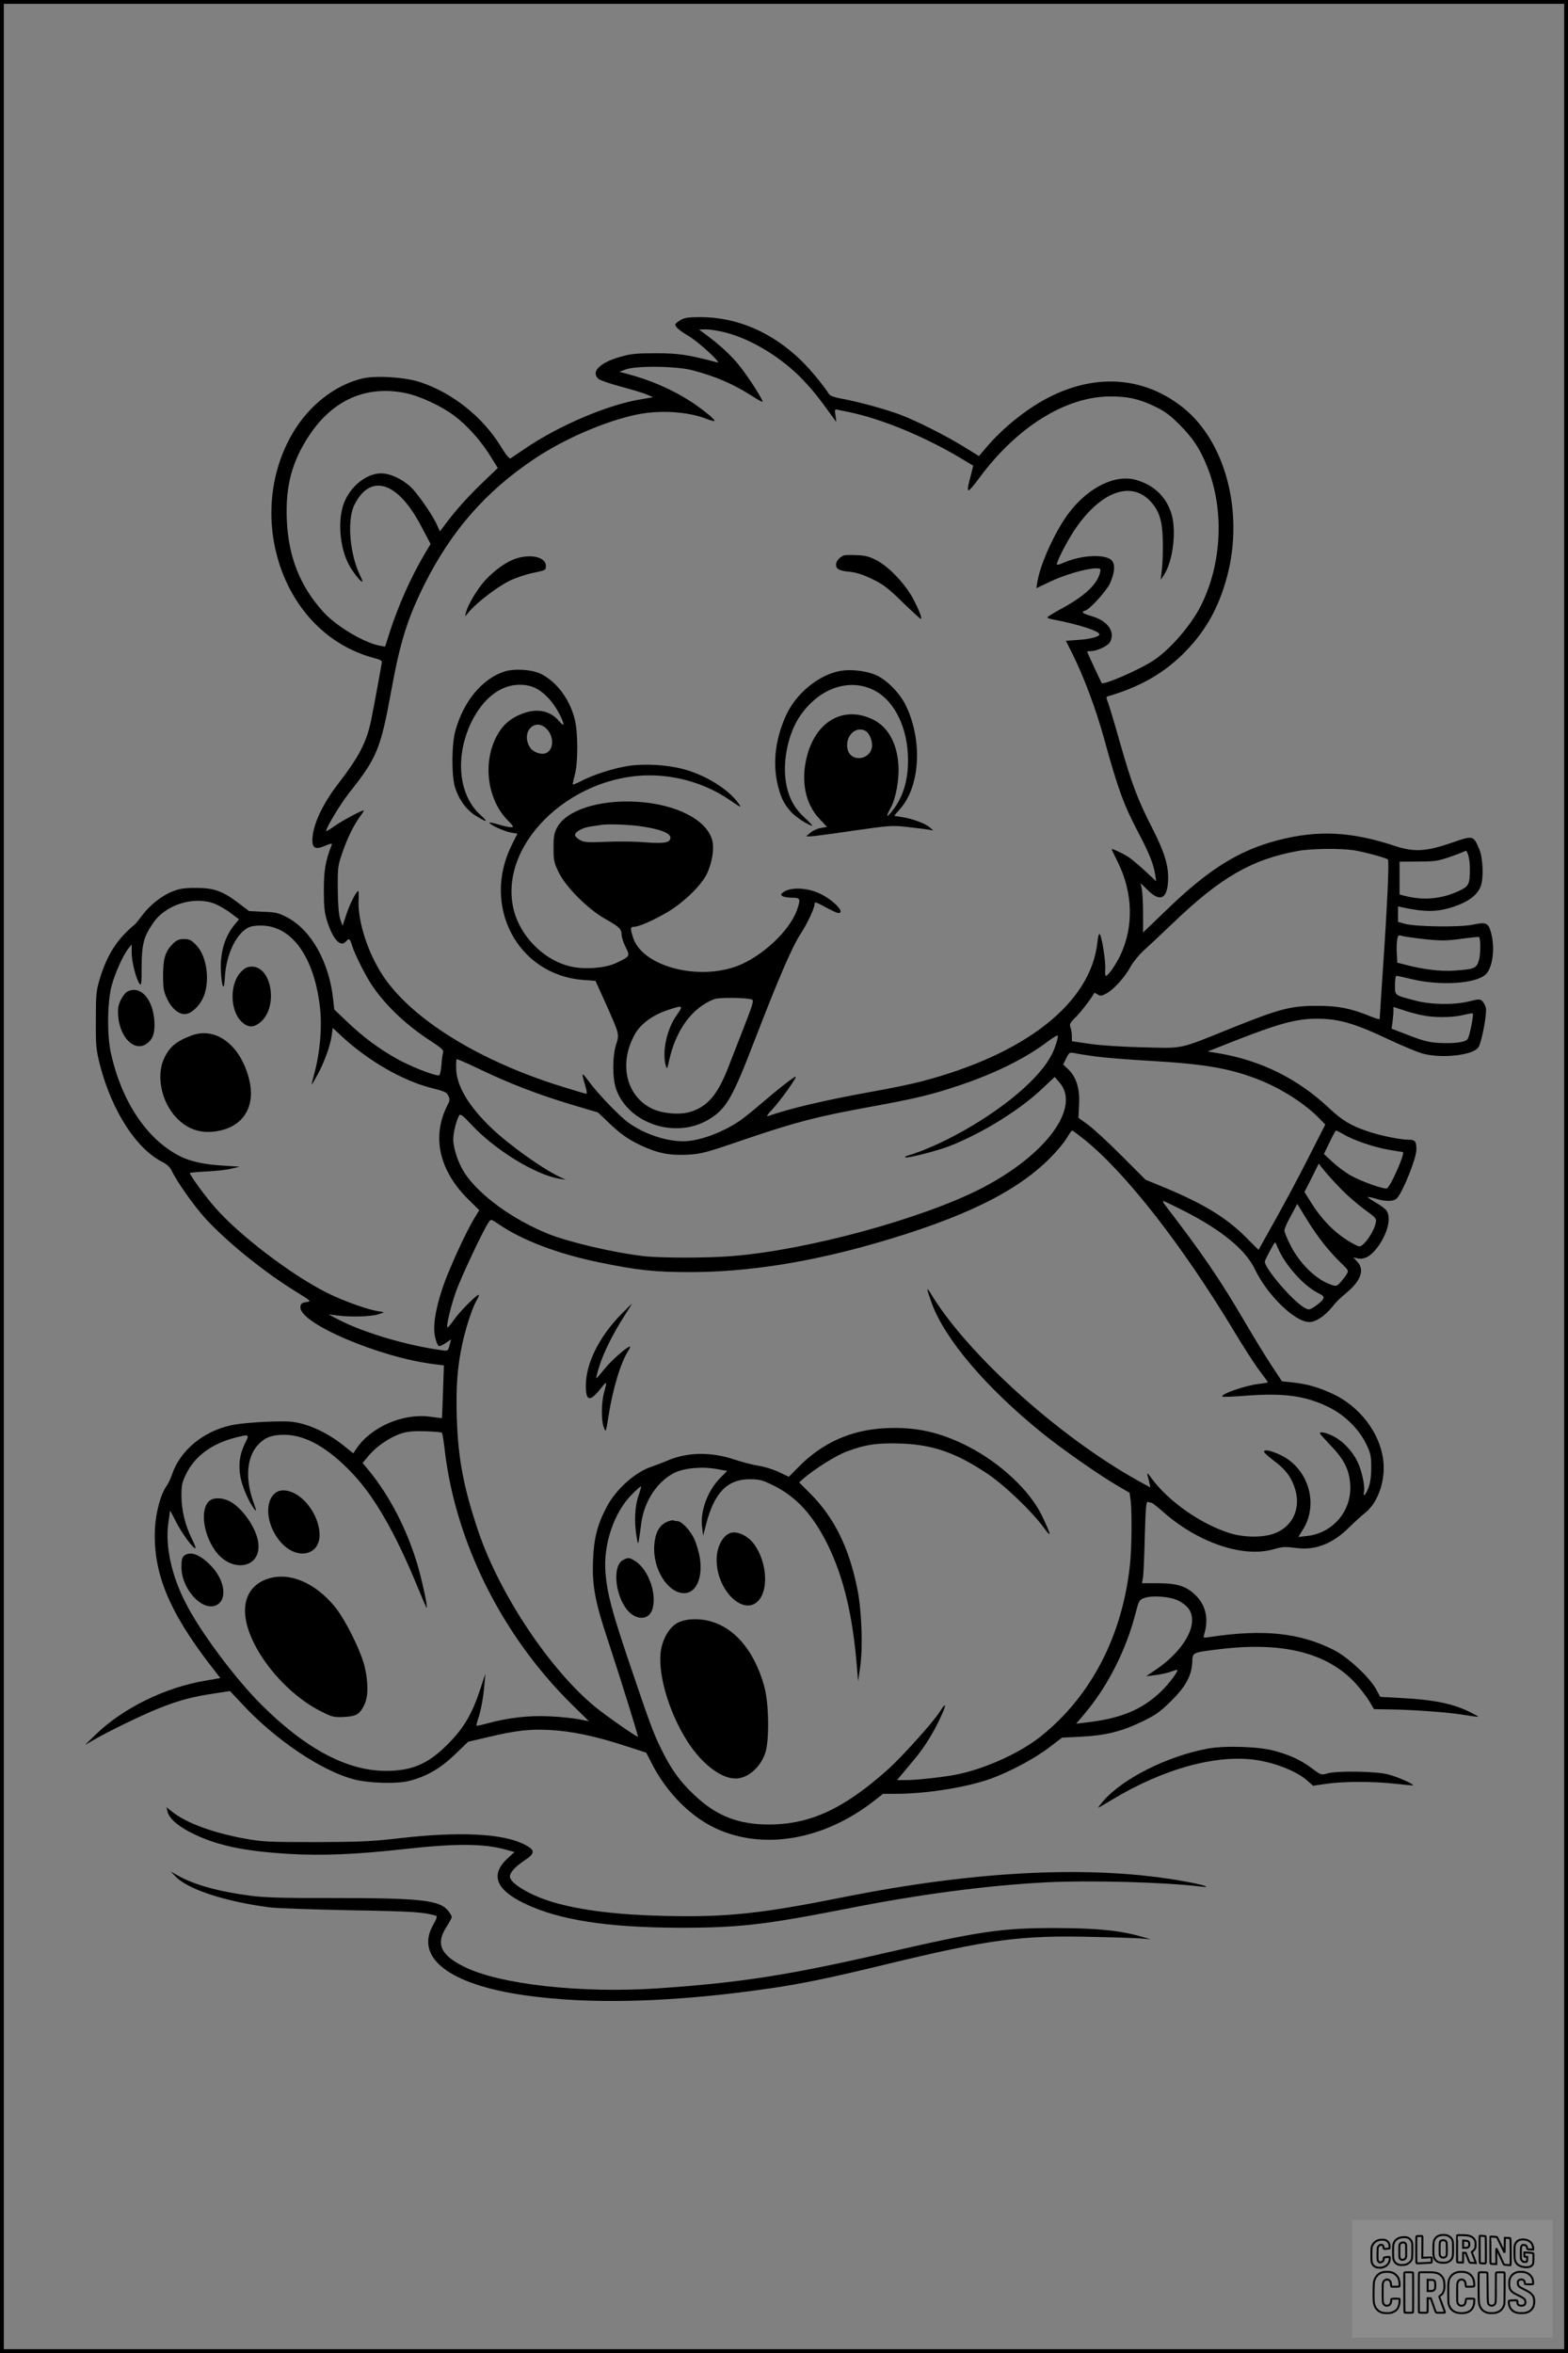 <?xml version="1.0" encoding="UTF-8"?>
<svg xmlns="http://www.w3.org/2000/svg" version="1.0" width="1024pt" height="1536pt" viewBox="0 0 1024 1536" preserveAspectRatio="xMidYMid meet">
  <rect x="0" y="0" width="1024" height="1536" fill="#808080" stroke="none"/>
  <g transform="translate(0.00 0.00) scale(1)">
    <g transform="translate(0,1536) scale(0.1,-0.1)" fill="#000000" stroke="none">
      <path d="M4443 13270 c-18 -11 -33 -23 -33 -28 0 -16 26 -39 83 -73 65 -37 224 -183 192 -175 -193 51 -254 60 -400 60 -127 0 -162 -3 -233 -23 -135 -38 -195 -98 -144 -144 10 -9 76 -32 147 -51 72 -19 148 -42 170 -52 l40 -17 -76 -13 c-219 -35 -541 -172 -769 -328 -41 -28 -79 -54 -86 -58 -7 -5 -30 23 -63 77 -118 193 -315 350 -526 420 -98 33 -289 45 -376 25 -180 -42 -351 -176 -458 -358 -293 -500 -103 -1189 393 -1417 41 -20 101 -41 133 -49 38 -9 57 -18 57 -27 -3 -24 -54 -301 -70 -379 -31 -147 -77 -236 -216 -417 -105 -136 -168 -274 -168 -369 0 -51 22 -61 81 -36 40 17 50 18 45 6 -41 -106 -51 -164 -51 -294 0 -112 4 -147 22 -205 38 -119 88 -172 123 -130 19 23 26 18 39 -27 18 -60 96 -213 139 -273 94 -133 223 -253 382 -355 61 -40 79 -57 74 -69 -3 -9 -9 -46 -11 -83 -4 -45 -10 -68 -18 -68 -36 0 -182 58 -269 106 -121 68 -222 142 -331 246 l-82 78 -7 64 c-25 242 -142 453 -298 536 -56 30 -74 35 -157 38 l-95 5 -70 53 c-101 77 -159 98 -276 98 -75 0 -107 -5 -153 -23 -71 -28 -149 -89 -199 -157 -20 -27 -41 -53 -46 -57 -117 -97 -180 -195 -229 -352 -25 -84 -27 -102 -27 -275 -1 -170 2 -193 27 -293 78 -299 236 -545 407 -632 32 -16 51 -35 63 -61 36 -74 148 -231 222 -312 143 -154 382 -347 585 -472 105 -65 105 -65 70 -70 -29 -4 -36 -10 -38 -31 -12 -106 522 -333 880 -375 l57 -7 -6 -171 c-3 -94 -6 -172 -7 -173 -1 -1 -35 3 -77 9 -174 24 -383 -65 -479 -205 l-23 -34 -61 49 c-118 95 -261 157 -372 159 -113 3 -304 -10 -370 -26 -182 -42 -328 -165 -381 -321 -9 -27 -25 -60 -35 -74 -38 -52 -70 -170 -76 -276 -14 -287 88 -539 364 -897 l63 -81 -102 -18 c-260 -44 -535 -179 -711 -350 l-71 -69 55 32 c102 59 315 162 424 206 132 53 223 77 363 98 l105 16 77 -82 c217 -235 519 -438 731 -494 97 -26 280 -31 360 -11 115 29 205 81 300 172 l87 84 124 29 c184 44 276 55 408 48 143 -7 302 -41 489 -102 l142 -46 32 -62 c102 -204 271 -371 451 -445 304 -126 679 -57 993 183 l71 55 77 0 c201 0 462 41 621 97 120 42 286 130 380 201 l91 69 124 6 c158 8 266 34 399 99 87 42 116 62 187 132 97 95 136 167 140 255 3 66 -4 63 184 86 408 49 698 -24 882 -223 31 -34 71 -86 89 -115 l32 -54 116 -2 c132 -2 344 -17 441 -31 150 -23 141 -23 85 6 -114 61 -243 88 -468 100 l-133 7 -25 46 c-40 77 -182 210 -274 258 -222 114 -460 140 -814 87 -43 -7 -44 -6 -37 17 29 95 13 180 -45 244 -63 68 -123 89 -252 90 l-109 0 6 35 c4 19 9 140 12 268 6 198 9 232 21 228 8 -3 19 -6 23 -6 5 0 37 -25 71 -55 226 -202 520 -304 719 -250 70 19 75 20 164 9 120 -14 232 31 336 135 37 36 85 80 107 97 86 69 135 220 115 353 -25 172 -153 338 -322 419 -95 45 -173 68 -271 78 l-67 7 -70 106 c-38 58 -116 185 -172 281 -167 285 -277 445 -523 766 -10 13 -15 24 -10 24 5 0 67 -30 138 -66 243 -124 399 -252 460 -379 81 -170 262 -345 355 -345 43 0 98 36 148 96 34 42 45 52 100 99 91 77 114 147 66 199 l-27 28 31 -7 c40 -8 81 13 121 64 70 89 100 200 66 248 -8 12 -40 36 -71 53 -30 18 -54 34 -52 36 2 2 26 -3 53 -11 66 -20 118 -19 138 3 40 44 127 262 127 318 0 53 -8 64 -50 64 -55 0 -186 27 -266 54 -113 38 -169 72 -256 154 -202 190 -443 309 -717 356 l-74 12 154 61 c310 122 424 153 559 153 143 0 244 -29 475 -138 83 -39 177 -78 210 -88 125 -36 335 -14 370 40 21 31 56 217 49 255 -4 17 -14 37 -24 46 -15 14 -23 14 -86 -2 -99 -24 -248 -22 -350 5 -140 37 -134 32 -134 102 0 33 4 60 9 60 6 0 47 -9 93 -20 185 -46 417 -33 487 26 47 39 66 166 40 269 -18 71 -31 78 -120 59 -86 -18 -373 -14 -446 6 l-43 12 0 50 0 51 33 -7 c145 -31 224 -30 330 5 98 33 155 76 177 134 20 53 15 186 -10 243 -38 89 -39 89 -176 42 -169 -59 -248 -64 -375 -22 -284 94 -502 105 -764 37 -257 -67 -455 -191 -732 -460 l-148 -142 0 121 c0 66 -4 139 -8 161 l-8 40 48 -47 c79 -77 124 -57 131 57 6 96 -20 186 -100 343 -98 191 -136 292 -213 561 -36 129 -73 250 -80 268 -11 26 -11 35 -2 37 196 57 347 139 475 260 155 147 249 308 307 528 109 417 -12 877 -290 1098 -290 231 -662 226 -1009 -14 -97 -67 -193 -152 -265 -235 l-58 -68 -104 64 c-115 71 -308 168 -410 206 -93 35 -268 83 -369 102 -54 9 -89 21 -95 31 -36 57 -120 159 -180 218 -192 187 -418 285 -660 286 -82 0 -106 -4 -132 -20z m293 -80 c172 -44 371 -165 510 -312 64 -68 94 -105 183 -228 l33 -45 -6 43 c-6 40 -5 42 16 37 13 -3 46 -10 73 -15 214 -45 488 -158 721 -296 l90 -54 -17 -67 c-32 -122 -26 -123 58 -11 244 330 560 527 848 530 118 1 191 -15 294 -64 67 -32 100 -56 165 -121 87 -88 131 -154 178 -269 115 -282 99 -638 -40 -913 -63 -125 -196 -280 -304 -353 -88 -60 -328 -165 -343 -151 -4 5 -95 200 -95 205 0 2 12 4 28 4 38 1 108 34 121 58 36 67 -13 138 -117 169 -65 19 -75 28 -43 38 30 9 140 131 160 177 31 71 35 120 13 148 -36 44 -194 39 -310 -11 -25 -11 -47 -18 -49 -15 -9 8 59 142 113 224 164 246 361 325 490 197 65 -66 87 -134 88 -280 1 -66 -2 -147 -7 -180 l-7 -60 20 30 c62 91 86 301 47 412 -37 106 -114 177 -227 210 -148 43 -346 -66 -472 -262 -82 -127 -155 -297 -173 -402 l-7 -43 94 45 c94 44 234 85 296 85 30 0 32 -2 26 -27 -18 -77 -100 -154 -253 -237 -50 -27 -91 -52 -91 -56 0 -4 15 -10 33 -13 161 -30 307 -76 307 -98 0 -15 -60 -31 -136 -36 l-83 -6 43 -86 c74 -148 153 -359 206 -551 91 -331 128 -432 224 -615 70 -132 100 -207 110 -274 l7 -44 -69 64 c-37 35 -86 76 -107 91 -39 26 -115 62 -115 54 0 -2 18 -39 39 -82 100 -199 106 -423 18 -609 -32 -66 -80 -135 -95 -135 -4 0 -6 19 -4 43 4 49 -22 215 -36 229 -5 5 -12 -15 -15 -52 -42 -396 -468 -733 -1156 -911 -62 -16 -202 -45 -310 -64 -311 -56 -542 -110 -686 -161 -12 -4 -2 12 27 42 25 27 74 89 108 138 52 75 57 87 33 71 -37 -24 -98 -72 -213 -170 -52 -45 -115 -95 -140 -112 -115 -78 -268 -133 -368 -133 -116 0 -259 49 -361 124 -62 46 -197 187 -255 266 -50 67 -51 65 -21 -37 7 -24 9 -43 4 -43 -5 0 -75 21 -156 46 -543 168 -982 440 -1171 723 -101 152 -168 362 -160 501 2 32 0 56 -4 54 -16 -10 -57 -93 -78 -159 l-23 -69 -15 44 c-10 31 -15 92 -16 195 -1 145 0 153 32 245 33 95 74 177 119 238 13 17 21 32 18 32 -16 0 -154 -75 -197 -107 -27 -19 -48 -31 -48 -28 0 23 94 178 153 253 179 225 203 284 272 662 58 319 106 472 216 693 176 352 402 610 718 821 198 133 469 249 675 291 150 30 333 18 455 -31 23 -9 44 -14 47 -12 7 8 -79 78 -156 128 -123 79 -263 140 -420 181 l-45 12 40 15 c65 26 336 23 441 -6 154 -41 265 -90 387 -168 37 -24 67 -40 67 -36 0 17 -85 150 -145 227 -56 72 -130 141 -240 222 l-30 22 46 1 c25 0 81 -9 125 -20z m-2088 -396 c94 -19 236 -85 319 -148 85 -64 175 -165 234 -261 l50 -80 -94 -90 c-94 -89 -182 -187 -249 -277 l-35 -47 -19 42 c-30 67 -130 211 -175 251 -56 51 -133 86 -190 86 -97 0 -205 -88 -245 -200 -39 -110 -25 -279 31 -390 24 -48 84 -124 91 -117 2 2 -5 22 -16 44 -63 131 -83 338 -42 443 13 32 39 72 61 94 110 108 257 22 385 -225 l58 -110 -40 -67 c-91 -155 -171 -335 -229 -515 l-28 -88 -35 6 c-102 19 -284 127 -367 219 -153 167 -231 363 -240 607 -9 219 35 380 148 549 154 231 373 326 627 274z m6192 -2984 c72 -12 210 -49 224 -61 9 -8 -4 -301 -35 -749 -10 -157 -19 -288 -19 -292 0 -4 -27 4 -59 17 -129 53 -217 70 -356 69 -166 0 -241 -20 -557 -147 -344 -139 -303 -130 -567 -124 -132 3 -277 12 -348 22 l-123 18 0 33 c0 18 -4 44 -9 57 -8 21 -4 30 35 68 34 34 100 119 120 157 1 2 11 -2 23 -10 18 -11 26 -10 57 7 47 25 122 108 158 176 17 30 55 77 85 104 31 28 118 109 193 181 307 295 512 414 813 469 86 16 277 18 365 5z m759 -110 c1 -115 -4 -125 -78 -159 -108 -49 -224 -60 -343 -30 l-38 10 0 107 0 107 123 1 c110 0 131 4 211 32 49 17 91 34 95 37 12 12 30 -51 30 -105z m-8198 -239 c27 -11 75 -38 105 -61 l55 -41 -26 -31 c-68 -81 -100 -190 -92 -315 6 -102 21 -126 25 -41 7 161 81 310 169 339 20 6 61 9 93 6 189 -17 325 -220 360 -537 14 -123 0 -286 -34 -415 -13 -47 -22 -85 -20 -85 1 0 18 28 37 63 43 78 84 190 93 256 l7 51 61 -57 c172 -159 398 -289 586 -336 81 -20 97 -27 108 -50 11 -23 10 -32 -7 -64 -103 -204 -53 -426 140 -615 l69 -68 -30 -49 c-57 -92 -171 -342 -210 -459 -49 -147 -65 -258 -47 -326 6 -27 17 -51 23 -53 6 -2 26 7 45 20 l35 24 -10 -38 c-10 -38 -11 -39 -51 -33 -225 30 -509 114 -673 199 l-67 35 55 -7 c89 -12 221 -8 270 7 43 14 44 14 15 18 -68 7 -238 67 -350 123 -230 115 -573 376 -730 556 -65 74 -165 211 -165 226 0 2 51 7 113 10 61 3 135 11 162 19 l50 12 -110 7 c-120 7 -211 27 -277 60 -218 109 -384 358 -454 676 -26 117 -23 333 5 438 22 82 75 201 111 245 l20 25 0 -56 c0 -58 29 -170 52 -202 11 -14 13 5 13 115 1 146 14 194 76 284 82 119 264 176 400 125z m7914 -233 c102 -10 139 -9 231 4 60 8 111 13 113 11 11 -9 11 -113 -1 -152 -16 -53 -29 -58 -163 -67 -89 -6 -197 7 -320 39 l-50 13 -3 60 c-2 32 -1 73 3 91 5 30 7 31 37 22 17 -4 86 -14 153 -21z m-35 -494 c83 -18 198 -18 275 0 33 8 61 13 63 11 8 -8 -22 -158 -35 -170 -19 -20 -91 -28 -186 -23 -66 4 -104 14 -195 49 l-114 44 6 44 c3 24 6 56 6 71 l0 27 58 -19 c31 -11 86 -26 122 -34z m-2386 -196 c-25 -79 -77 -154 -168 -244 -195 -193 -546 -403 -805 -480 -8 -3 -12 -6 -9 -9 9 -9 215 44 293 75 216 86 454 234 600 372 l83 78 30 -35 c144 -163 -87 -476 -512 -694 -385 -197 -1133 -401 -1619 -440 -161 -14 -464 -14 -582 -1 -193 22 -490 91 -626 146 -233 95 -445 249 -543 394 -42 63 -76 163 -76 224 0 42 22 128 39 155 7 12 25 -2 80 -61 155 -166 418 -327 576 -353 l40 -6 -41 19 c-113 54 -325 205 -440 314 -154 146 -234 281 -235 395 -1 30 1 56 3 59 3 2 70 -27 149 -65 191 -92 385 -167 599 -231 l175 -52 60 -57 c86 -83 133 -116 216 -156 113 -53 187 -68 304 -63 94 5 116 10 384 102 327 111 469 148 816 211 296 54 404 80 584 141 235 79 431 177 576 287 33 25 61 41 63 36 2 -5 -4 -33 -14 -61z m256 -74 c58 -8 220 -21 360 -29 366 -21 535 -51 728 -130 139 -57 289 -154 377 -245 l40 -41 -108 -212 c-59 -117 -157 -301 -218 -409 l-110 -197 -82 82 c-130 130 -279 220 -537 327 l-119 49 -158 158 c-87 88 -186 178 -219 202 l-61 44 4 86 c6 103 -17 178 -70 230 l-34 32 20 40 c18 38 22 40 51 35 17 -4 78 -14 136 -22z m-68 -543 c269 -217 633 -682 973 -1244 65 -109 143 -229 172 -267 29 -38 53 -71 53 -73 0 -3 -27 -7 -60 -11 -87 -10 -252 -67 -237 -83 3 -3 78 0 166 7 237 17 375 -2 521 -72 109 -52 201 -142 251 -242 30 -63 34 -78 34 -155 0 -60 -6 -100 -18 -133 -20 -51 -37 -65 -29 -23 7 38 -17 143 -45 198 -34 68 -95 131 -156 162 -49 24 -87 32 -87 18 0 -3 32 -39 70 -79 88 -90 123 -161 128 -259 9 -170 -115 -315 -286 -332 l-53 -6 29 47 c108 170 35 407 -152 491 -60 27 -101 35 -101 19 0 -7 28 -32 61 -57 73 -54 109 -98 135 -167 51 -134 -2 -263 -128 -310 -74 -28 -198 -27 -289 1 -189 58 -402 207 -514 359 -24 34 -31 39 -26 20 4 -14 9 -37 13 -53 l6 -27 -84 46 c-513 286 -1105 819 -1345 1211 -37 60 -37 51 1 -54 84 -233 353 -550 719 -846 124 -101 373 -275 488 -342 l85 -50 7 -50 c9 -79 7 -317 -5 -423 -51 -465 -255 -855 -581 -1116 -131 -105 -350 -206 -533 -246 -78 -18 -273 -40 -343 -40 l-64 0 32 38 c17 20 53 64 81 97 65 77 129 180 173 278 39 84 36 100 -6 34 -45 -71 -249 -297 -342 -380 -287 -256 -507 -357 -775 -357 -199 0 -342 56 -483 189 -97 91 -153 168 -217 298 -55 111 -72 157 -218 588 -108 321 -138 434 -149 570 -15 183 56 393 172 509 31 31 58 55 60 53 2 -2 -5 -30 -17 -63 -23 -65 -28 -170 -12 -264 9 -54 10 -54 16 -20 3 19 10 68 15 108 20 145 105 272 217 328 67 32 183 42 279 24 l65 -12 -45 -45 c-82 -83 -132 -216 -119 -319 l7 -59 19 74 c53 207 139 295 287 295 64 -1 81 -5 155 -42 149 -74 258 -194 353 -387 104 -213 163 -462 190 -795 l8 -95 13 90 c19 124 11 368 -17 507 -53 270 -150 469 -307 627 l-74 74 33 29 c68 59 207 146 275 172 121 46 203 58 353 53 210 -7 361 -59 565 -195 111 -73 292 -246 370 -352 55 -76 52 -55 -11 77 -78 162 -271 343 -480 450 -185 95 -345 130 -543 120 -223 -11 -411 -95 -567 -254 l-62 -63 -66 31 c-36 17 -96 36 -133 41 -38 6 -108 24 -158 41 -157 52 -314 48 -447 -12 -24 -10 -65 -26 -92 -35 -106 -34 -232 -146 -293 -261 -62 -117 -85 -207 -90 -350 -7 -166 13 -273 102 -538 75 -228 195 -611 191 -614 -5 -5 -210 138 -277 193 -296 242 -625 735 -764 1144 -98 290 -134 480 -142 751 -6 197 4 330 37 480 22 102 64 230 91 278 11 18 18 35 16 38 -9 8 -125 -108 -162 -162 -21 -30 -40 -53 -43 -50 -9 8 19 127 54 229 33 95 185 418 217 460 13 18 15 18 60 -13 154 -106 388 -195 653 -250 256 -53 369 -65 599 -65 375 0 777 63 1215 189 571 165 916 333 1137 555 43 43 92 101 108 129 17 28 33 51 37 51 4 0 40 -27 80 -59z m1693 34 c65 -39 196 -83 292 -100 47 -8 89 -15 94 -15 20 0 -82 -233 -105 -238 -23 -5 -166 46 -234 84 -34 19 -88 59 -119 88 l-57 53 37 76 c20 43 39 77 42 77 4 0 26 -11 50 -25z m-25 -349 c41 -43 112 -105 158 -139 79 -57 83 -61 76 -91 -8 -40 -45 -104 -77 -134 -24 -23 -26 -23 -58 -7 -113 58 -208 149 -288 277 l-42 67 47 92 46 93 31 -39 c17 -22 65 -75 107 -119z m-104 -367 c29 -37 78 -91 108 -120 55 -53 55 -54 39 -79 -8 -14 -27 -37 -40 -52 -24 -25 -27 -26 -64 -13 -97 34 -205 141 -264 261 -20 40 -37 81 -37 91 -1 10 18 53 42 96 l42 78 60 -98 c33 -54 84 -128 114 -164z m-301 -25 c46 -110 167 -246 260 -293 39 -20 44 -25 35 -42 -6 -11 -29 -31 -51 -46 -36 -24 -42 -25 -66 -12 -74 38 -263 257 -263 303 0 11 61 125 67 126 2 0 10 -16 18 -36z m-5459 -1207 c3 -3 12 -56 19 -119 72 -597 371 -1198 819 -1644 l122 -120 -66 13 c-36 7 -121 16 -190 19 -134 7 -273 -9 -407 -46 -37 -10 -69 -17 -71 -15 -2 2 3 23 11 47 18 52 34 138 41 228 l6 65 -33 -100 c-54 -164 -108 -256 -212 -360 -129 -130 -234 -175 -405 -175 -253 0 -522 143 -811 430 -174 173 -405 483 -499 671 -91 179 -131 367 -111 514 6 42 11 79 11 83 0 4 18 -29 40 -73 37 -74 117 -182 127 -171 2 2 -7 26 -20 53 -46 89 -71 191 -72 283 0 76 3 92 32 151 57 114 165 194 318 234 95 24 96 23 64 -39 -34 -70 -43 -136 -29 -217 12 -64 54 -162 90 -209 17 -21 16 -14 -7 50 -52 149 -41 285 28 364 46 52 90 69 174 70 140 0 289 -85 449 -255 145 -154 279 -389 422 -736 32 -78 59 -141 61 -139 7 6 -30 176 -59 276 -68 232 -182 454 -321 623 l-39 47 41 49 c51 60 135 118 210 143 44 14 79 17 159 15 56 -2 105 -6 108 -10z m4814 -1098 c61 -34 85 -70 85 -127 0 -97 -97 -228 -239 -323 l-61 -41 59 7 c32 4 76 13 98 21 22 8 42 14 45 14 16 0 -53 -93 -108 -145 -126 -119 -263 -174 -492 -200 l-59 -7 55 65 c149 176 270 413 331 649 23 88 25 94 57 106 55 20 177 10 229 -19z"></path>
      <path d="M5510 11734 c-29 -12 -50 -37 -50 -60 0 -30 21 -40 93 -47 38 -4 86 -19 143 -47 71 -34 104 -59 198 -151 62 -60 116 -109 119 -109 11 0 -11 59 -49 130 -50 95 -155 207 -235 250 -51 27 -76 34 -133 36 -39 2 -78 1 -86 -2z"></path>
      <path d="M3364 11712 c-62 -22 -138 -77 -199 -144 -49 -55 -109 -155 -121 -203 l-7 -29 32 37 c53 60 178 155 255 194 40 20 108 43 156 53 83 17 85 18 85 46 0 58 -100 81 -201 46z"></path>
      <path d="M3293 10976 c-144 -47 -266 -194 -319 -386 -25 -90 -26 -293 -2 -371 26 -81 75 -148 138 -186 72 -44 82 -42 29 6 -144 127 -170 380 -61 606 75 155 191 245 315 245 77 0 130 -25 192 -91 41 -43 95 -140 95 -170 0 -5 -15 7 -32 27 -58 66 -141 82 -238 45 -68 -26 -116 -64 -151 -120 -110 -173 -85 -430 55 -574 42 -43 43 -47 22 -47 -14 0 -52 9 -85 19 -33 10 -58 15 -55 10 10 -17 98 -56 141 -64 l42 -7 -35 -70 c-202 -401 35 -852 465 -885 l80 -6 57 -126 c100 -223 100 -221 78 -288 -25 -79 -25 -219 -1 -291 80 -227 389 -330 605 -200 115 69 154 137 301 519 152 394 244 609 299 692 45 69 92 170 92 197 0 15 9 12 77 -25 35 -19 70 -35 78 -35 50 0 -35 87 -123 128 -86 39 -191 42 -238 7 -16 -13 -17 -16 -4 -25 8 -5 36 -10 63 -10 54 0 57 -8 32 -80 -48 -136 -228 -304 -390 -366 -260 -97 -616 -2 -679 181 -21 63 -20 75 4 75 33 0 134 45 226 100 104 64 212 169 249 243 36 74 51 169 36 223 -36 133 -236 235 -490 250 -247 15 -462 -54 -523 -168 -19 -36 -23 -59 -23 -133 0 -82 3 -97 34 -160 46 -96 193 -242 306 -305 91 -51 104 -64 105 -104 0 -15 12 -51 26 -79 30 -60 29 -60 -66 -105 -66 -31 -201 -42 -289 -22 -181 40 -341 203 -380 388 -90 433 411 890 944 859 167 -10 329 -64 464 -155 84 -57 87 -58 63 -25 -66 92 -216 185 -362 223 -102 27 -247 36 -351 21 -97 -14 -241 -60 -316 -101 -29 -15 -53 -24 -53 -20 0 5 7 35 15 67 20 75 20 268 0 351 -31 133 -117 250 -221 302 -59 30 -175 37 -241 16z m277 -374 c50 -51 47 -138 -6 -159 -32 -12 -85 8 -104 40 -60 97 33 196 110 119z m623 -637 c126 -19 190 -46 185 -77 -4 -30 -45 -36 -173 -26 -55 5 -164 6 -241 3 -117 -5 -147 -4 -172 9 -16 8 -32 22 -36 31 -8 21 46 53 104 60 25 4 52 8 60 9 41 9 186 4 273 -9z m718 -1130 c13 -5 5 -31 -46 -163 -34 -86 -81 -209 -106 -272 -70 -181 -133 -259 -244 -296 -70 -24 -187 -15 -259 20 -167 82 -216 293 -111 483 38 69 118 128 220 161 97 32 100 30 54 -35 -66 -94 -97 -242 -70 -333 7 -21 10 -16 20 34 44 202 151 349 296 404 30 12 214 10 246 -3z"></path>
      <path d="M5486 10980 c-135 -24 -282 -142 -348 -280 -69 -145 -92 -301 -64 -440 20 -96 42 -145 93 -201 31 -34 116 -89 138 -89 3 0 -20 25 -53 55 -69 64 -107 138 -121 240 -19 132 17 303 87 411 122 187 321 261 486 180 137 -67 226 -247 226 -459 0 -135 -33 -242 -103 -330 -38 -49 -44 -42 -12 16 36 63 59 193 52 288 -11 145 -72 249 -172 295 -189 88 -368 -16 -426 -246 -40 -159 -10 -308 83 -406 l49 -52 -41 -7 c-23 -4 -53 -18 -68 -31 l-27 -23 25 -1 c14 0 139 16 279 37 246 35 258 36 360 24 58 -6 120 -14 136 -17 l30 -5 -23 20 c-30 26 -117 58 -181 67 -28 4 -51 8 -51 9 0 1 16 20 35 41 133 145 152 444 43 674 -42 89 -134 180 -209 208 -68 25 -156 34 -223 22z m166 -391 c27 -15 49 -71 42 -109 -18 -86 -141 -94 -159 -10 -18 82 52 154 117 119z"></path>
      <path d="M1126 9196 c-47 -48 -61 -94 -61 -206 0 -82 4 -103 27 -152 28 -59 72 -98 114 -98 38 0 88 43 117 99 52 104 31 279 -43 353 -31 32 -45 38 -78 38 -34 0 -48 -6 -76 -34z"></path>
      <path d="M1575 9017 c-75 -75 -75 -249 0 -324 43 -43 82 -44 129 -3 113 100 71 360 -59 360 -29 0 -45 -8 -70 -33z"></path>
      <path d="M833 8888 c-13 -6 -32 -31 -44 -55 -17 -36 -21 -57 -17 -107 12 -145 112 -238 190 -176 39 30 51 71 46 148 -11 143 -91 231 -175 190z"></path>
      <path d="M1252 8601 c-102 -38 -148 -77 -182 -154 -50 -112 -16 -275 77 -378 81 -89 184 -118 307 -85 148 40 215 169 172 334 -56 220 -216 341 -374 283z"></path>
      <path d="M4054 6778 c-141 -145 -227 -317 -228 -460 -1 -105 25 -112 94 -26 45 57 46 56 25 -22 -19 -69 -19 -188 -1 -230 13 -32 13 -30 30 76 28 180 81 355 132 431 8 13 11 23 8 23 -18 0 -120 -89 -166 -146 -28 -35 -53 -63 -54 -61 -2 2 6 34 18 72 25 86 91 219 163 331 30 46 53 84 52 84 -1 0 -34 -33 -73 -72z"></path>
      <path d="M4350 5423 c-47 -24 -71 -71 -77 -147 -13 -155 87 -316 195 -316 77 0 122 98 103 226 -6 40 -23 98 -37 128 -26 56 -83 116 -109 116 -7 0 -19 2 -27 5 -7 3 -29 -3 -48 -12z"></path>
      <path d="M4765 5351 c-50 -21 -85 -94 -85 -174 0 -196 172 -367 270 -269 70 71 60 248 -21 366 -42 61 -118 97 -164 77z"></path>
      <path d="M4070 5177 c-79 -40 -49 -263 46 -347 56 -48 122 -39 143 21 35 99 -24 266 -113 320 -36 22 -43 23 -76 6z"></path>
      <path d="M4433 4770 c-53 -23 -97 -90 -114 -169 -31 -145 44 -412 171 -610 94 -146 218 -241 314 -241 79 1 160 70 193 165 28 79 25 322 -5 433 -76 278 -245 443 -456 442 -38 0 -77 -8 -103 -20z"></path>
      <path d="M1793 5610 c-70 -64 -49 -218 43 -320 67 -74 156 -93 213 -45 82 69 24 266 -103 353 -58 39 -120 44 -153 12z"></path>
      <path d="M1377 5569 c-70 -41 -58 -205 25 -327 105 -153 304 -123 285 44 -10 96 -104 232 -189 275 -41 21 -93 24 -121 8z"></path>
      <path d="M1204 5206 c-15 -12 -19 -26 -19 -78 1 -140 133 -286 224 -248 80 33 61 169 -38 266 -67 67 -127 89 -167 60z"></path>
      <path d="M1752 5055 c-97 -30 -152 -106 -152 -209 0 -213 236 -526 495 -657 75 -38 85 -40 152 -37 81 4 104 18 134 83 25 54 24 151 -1 251 -27 105 -126 303 -192 384 -131 159 -296 229 -436 185z"></path>
      <path d="M7885 3945 c-265 -50 -555 -196 -682 -344 -19 -23 -33 -41 -30 -41 2 0 42 23 88 51 338 204 688 300 949 259 130 -21 261 -75 328 -134 l37 -33 90 13 c116 16 299 16 445 0 63 -7 117 -12 118 -10 8 6 -98 54 -159 70 -76 22 -340 26 -402 7 -37 -11 -40 -11 -100 34 -74 55 -140 85 -244 114 -104 28 -324 35 -438 14z"></path>
      <path d="M1094 3534 c11 -43 61 -89 145 -133 164 -85 344 -125 649 -143 215 -13 447 -3 757 32 334 37 517 36 662 -5 l53 -15 -41 -37 c-119 -108 -85 -206 105 -298 224 -108 536 -157 1006 -159 388 -1 562 19 1093 123 480 95 911 152 1302 173 288 15 776 2 1015 -27 84 -10 18 12 -100 33 -595 109 -1357 73 -2240 -104 -530 -106 -753 -130 -1154 -121 -311 7 -550 36 -731 89 -147 42 -285 124 -285 168 0 27 34 64 95 105 73 48 72 69 -5 107 -141 70 -425 83 -815 38 -181 -21 -257 -24 -545 -25 -306 0 -346 2 -462 23 -205 37 -382 102 -472 174 l-39 31 7 -29z"></path>
      <path d="M1144 3113 c78 -85 321 -165 616 -204 47 -6 288 -14 535 -19 410 -7 473 -12 553 -36 9 -2 3 -21 -20 -61 -120 -212 107 -387 592 -457 434 -63 977 -48 1615 45 205 30 397 70 747 155 682 165 882 192 1363 180 149 -3 293 -8 320 -11 l50 -5 -50 15 c-140 42 -293 58 -560 59 -362 1 -501 -19 -1126 -163 -630 -145 -945 -194 -1487 -231 -497 -33 -1027 26 -1258 140 -156 76 -190 151 -119 260 19 30 35 60 35 66 0 7 -11 26 -25 43 -58 68 -182 81 -755 81 -321 -1 -442 3 -535 15 -207 27 -369 72 -474 132 l-46 26 29 -30z"></path>
    </g>
  </g>
  <rect x="0.0" y="0.0" width="1024.0" height="1536.0" fill="none" stroke="black" stroke-width="5"></rect>
  <g transform="translate(882.93 1449.20) scale(0.128)" opacity="1.0">
    <rect x="0" y="0" width="1024.0" height="600.0" fill="white" fill-opacity="0.1"></rect>
    <g transform="translate(0,650) scale(0.1,-0.1)" stroke="none">
      <path fill="none" stroke="#000000" stroke-width="100" d="M4491 5720 c-164 -43 -269 -147 -319 -315 -19 -65 -29 -577 -13 -693 25 -190 116 -310 276 -367 63 -23 284 -32 370 -16 122 22 249 110 294 205 51 104 56 150 56 496 0 341 -4 385 -48 478 -46 100 -156 184 -282 217 -83 21 -241 19 -334 -5z m270 -273 c19 -12 43 -40 54 -62 18 -37 20 -64 23 -320 5 -339 -1 -384 -56 -436 -87 -82 -235 -56 -289 51 -22 43 -23 53 -23 335 0 314 7 370 52 412 34 32 66 42 139 42 53 1 73 -4 100 -22z"></path>
      <path fill="none" stroke="#000000" stroke-width="100" d="M5367 5723 c-4 -3 -7 -311 -7 -683 0 -618 1 -679 17 -691 12 -10 51 -14 152 -14 l136 0 3 248 2 248 67 -3 67 -3 34 -85 c18 -47 58 -152 89 -235 30 -82 63 -158 73 -168 14 -15 40 -19 165 -24 l148 -6 -5 34 c-4 19 -49 143 -102 276 -53 133 -96 246 -96 251 0 6 15 19 33 31 53 33 104 92 134 156 27 57 28 67 27 195 0 115 -4 144 -23 193 -31 80 -76 135 -148 183 -83 56 -166 82 -303 94 -129 11 -453 14 -463 3z m541 -300 c55 -27 77 -73 77 -163 0 -61 -4 -82 -23 -111 -34 -55 -73 -69 -191 -69 l-101 0 0 187 0 186 101 -6 c66 -4 114 -12 137 -24z"></path>
      <path fill="none" stroke="#000000" stroke-width="100" d="M6514 5685 c-4 -9 -5 -320 -2 -690 3 -511 7 -678 16 -687 19 -19 273 -30 291 -13 11 11 13 126 12 675 -1 364 -6 672 -11 685 -11 28 -27 31 -187 40 -99 6 -114 5 -119 -10z"></path>
      <path fill="none" stroke="#000000" stroke-width="100" d="M3355 5683 c-27 -3 -55 -9 -62 -15 -10 -8 -13 -150 -13 -683 0 -592 2 -674 15 -685 12 -10 52 -11 173 -6 362 15 578 29 590 38 8 7 12 46 12 129 0 108 -2 119 -20 129 -11 6 -24 9 -28 7 -4 -3 -103 -8 -221 -12 l-214 -7 5 545 c4 384 2 549 -5 556 -11 11 -120 12 -232 4z"></path>
      <path fill="none" stroke="#000000" stroke-width="100" d="M7067 5654 c-4 -4 -7 -310 -7 -680 0 -625 1 -673 18 -692 15 -18 31 -21 152 -24 l134 -3 -3 400 c-2 277 1 397 8 390 11 -11 153 -311 251 -530 96 -215 128 -281 142 -292 7 -6 82 -14 165 -17 l153 -7 11 28 c14 34 3 1333 -11 1347 -5 5 -70 11 -144 14 l-136 5 -1 -54 c-1 -30 -5 -200 -8 -379 l-6 -325 -73 150 c-40 83 -123 256 -184 385 -61 129 -117 242 -125 252 -11 12 -40 18 -121 22 -59 4 -130 9 -157 12 -28 3 -54 2 -58 -2z"></path>
      <path fill="none" stroke="#000000" stroke-width="100" d="M2507 5614 c-220 -49 -342 -159 -394 -357 -24 -91 -24 -641 0 -740 57 -233 232 -339 510 -310 56 6 127 21 158 33 76 29 187 114 226 174 64 95 67 114 71 505 2 232 -1 371 -8 404 -27 126 -116 235 -228 278 -74 29 -236 35 -335 13z m191 -281 c15 -11 36 -35 47 -54 19 -32 20 -52 20 -349 0 -309 0 -316 -23 -362 -31 -62 -75 -89 -155 -95 -53 -4 -67 -2 -97 19 -19 13 -44 41 -55 63 -19 37 -20 60 -20 350 0 337 2 351 60 405 54 51 169 63 223 23z"></path>
      <path fill="none" stroke="#000000" stroke-width="100" d="M8568 5491 c-133 -43 -219 -134 -262 -280 -13 -45 -16 -107 -16 -343 0 -320 9 -395 60 -506 73 -156 258 -255 506 -269 191 -11 324 47 376 165 19 42 22 70 26 288 4 209 3 242 -11 256 -19 18 -186 38 -347 41 l-105 2 -3 -95 c-1 -52 2 -102 7 -109 6 -10 33 -16 75 -19 l66 -4 0 -105 c0 -98 -1 -105 -26 -130 -23 -23 -31 -25 -99 -21 -64 3 -79 7 -112 34 -21 16 -49 52 -63 80 -25 49 -25 51 -25 324 0 303 6 348 56 402 28 29 32 30 99 26 105 -6 152 -50 167 -158 8 -53 9 -54 48 -62 22 -5 90 -10 150 -11 l110 -2 3 43 c4 52 -30 180 -66 245 -53 99 -179 183 -317 212 -96 20 -226 18 -297 -4z"></path>
      <path fill="none" stroke="#000000" stroke-width="100" d="M1390 5484 c-203 -45 -359 -207 -390 -404 -13 -83 -13 -616 0 -694 20 -123 100 -235 203 -281 98 -45 271 -51 387 -13 211 67 340 238 340 451 0 54 -3 69 -17 74 -24 9 -264 -15 -280 -28 -7 -7 -13 -31 -13 -60 0 -56 -13 -95 -43 -128 -31 -34 -95 -61 -144 -61 -35 0 -48 6 -77 35 -52 52 -58 99 -54 423 3 257 5 280 24 323 42 89 120 132 202 109 53 -14 72 -42 81 -120 11 -90 15 -92 150 -79 62 6 125 15 138 20 25 9 25 10 21 107 -3 82 -9 106 -33 155 -33 68 -97 130 -163 160 -60 27 -235 33 -332 11z"></path>
      <path fill="none" stroke="#000000" stroke-width="100" d="M1600 3845 c-239 -44 -424 -235 -476 -495 -22 -109 -33 -831 -15 -1000 31 -300 174 -492 425 -572 45 -15 100 -21 211 -25 181 -6 263 8 380 66 147 73 214 152 266 311 26 78 32 117 37 219 4 98 2 125 -9 132 -22 14 -393 11 -407 -3 -7 -7 -12 -39 -12 -73 0 -169 -84 -275 -217 -275 -68 0 -110 18 -150 64 -65 73 -68 99 -68 606 0 446 1 456 22 515 78 208 337 201 392 -11 6 -23 13 -75 16 -115 3 -41 10 -78 15 -83 10 -10 289 -10 357 0 63 9 67 18 60 147 -12 210 -62 331 -181 445 -86 82 -165 123 -280 146 -94 19 -261 20 -366 1z"></path>
      <path fill="none" stroke="#000000" stroke-width="100" d="M5376 3840 c-151 -39 -268 -118 -350 -237 -106 -157 -118 -245 -114 -863 4 -463 5 -477 27 -550 33 -106 72 -178 131 -243 123 -135 290 -197 526 -197 326 0 528 127 610 384 34 106 48 339 20 349 -29 12 -386 9 -400 -2 -7 -6 -16 -44 -20 -85 -17 -192 -81 -266 -226 -266 -93 1 -163 55 -197 152 -16 48 -18 92 -18 503 0 437 1 452 22 520 26 81 57 119 121 147 78 35 188 8 237 -56 30 -40 55 -133 55 -206 0 -92 6 -95 157 -92 70 1 161 5 201 8 87 8 88 9 78 158 -12 189 -62 314 -170 422 -76 76 -130 109 -241 144 -102 33 -337 38 -449 10z"></path>
      <path fill="none" stroke="#000000" stroke-width="100" d="M8441 3845 c-204 -45 -357 -196 -406 -402 -24 -99 -17 -331 13 -416 47 -137 141 -225 342 -323 334 -162 396 -203 438 -284 19 -37 23 -57 20 -116 -3 -59 -8 -77 -30 -107 -39 -50 -98 -70 -190 -65 -137 7 -187 57 -188 185 0 95 4 94 -223 86 -106 -3 -198 -10 -204 -16 -17 -13 -17 -107 1 -200 44 -226 196 -375 436 -423 103 -20 339 -15 435 10 199 53 340 189 391 377 21 78 28 222 15 311 -16 115 -56 191 -145 276 -85 81 -145 117 -386 235 -250 122 -298 173 -301 319 -3 109 52 167 164 175 115 8 183 -49 194 -164 3 -32 10 -64 16 -70 10 -14 340 -17 387 -4 24 7 25 9 22 92 -5 150 -54 269 -153 369 -69 70 -189 133 -297 155 -90 18 -265 18 -351 0z"></path>
      <path fill="none" stroke="#000000" stroke-width="100" d="M2710 3833 c-14 -2 -29 -9 -35 -14 -7 -7 -9 -354 -7 -1017 3 -910 5 -1008 20 -1019 20 -16 384 -18 413 -3 19 10 19 32 19 1019 0 923 -1 1010 -16 1022 -13 10 -61 14 -193 16 -97 1 -187 -1 -201 -4z"></path>
      <path fill="none" stroke="#000000" stroke-width="100" d="M3455 3833 c-47 -12 -45 32 -45 -1034 0 -987 0 -1009 19 -1019 12 -6 98 -10 210 -10 159 0 192 3 205 16 14 13 16 61 16 370 l0 355 81 -3 82 -3 88 -245 c49 -135 105 -292 124 -350 20 -58 45 -113 57 -122 18 -16 45 -18 229 -18 184 0 210 2 216 16 7 19 16 -7 -153 448 -74 197 -134 362 -134 366 0 4 23 22 50 40 162 104 228 273 217 560 -8 225 -46 336 -153 450 -104 110 -219 160 -413 179 -101 11 -657 13 -696 4z m721 -409 c64 -48 69 -61 72 -231 4 -176 -7 -223 -59 -267 -43 -36 -89 -46 -216 -46 l-113 0 0 286 0 286 144 -4 c127 -3 148 -5 172 -24z"></path>
      <path fill="none" stroke="#000000" stroke-width="100" d="M6510 3834 c-51 -11 -50 7 -50 -683 1 -672 7 -842 35 -951 45 -175 148 -311 289 -380 117 -58 200 -73 376 -68 124 4 156 9 225 32 108 37 176 79 246 153 61 66 117 169 140 258 9 37 13 248 16 831 4 727 3 782 -13 795 -13 11 -57 14 -204 14 -171 0 -190 -2 -209 -19 -21 -19 -21 -19 -21 -746 0 -782 0 -782 -52 -861 -64 -95 -228 -106 -302 -19 -61 73 -60 64 -66 877 -4 562 -8 745 -17 754 -13 13 -341 23 -393 13z"></path>
    </g>
  </g>
</svg>
